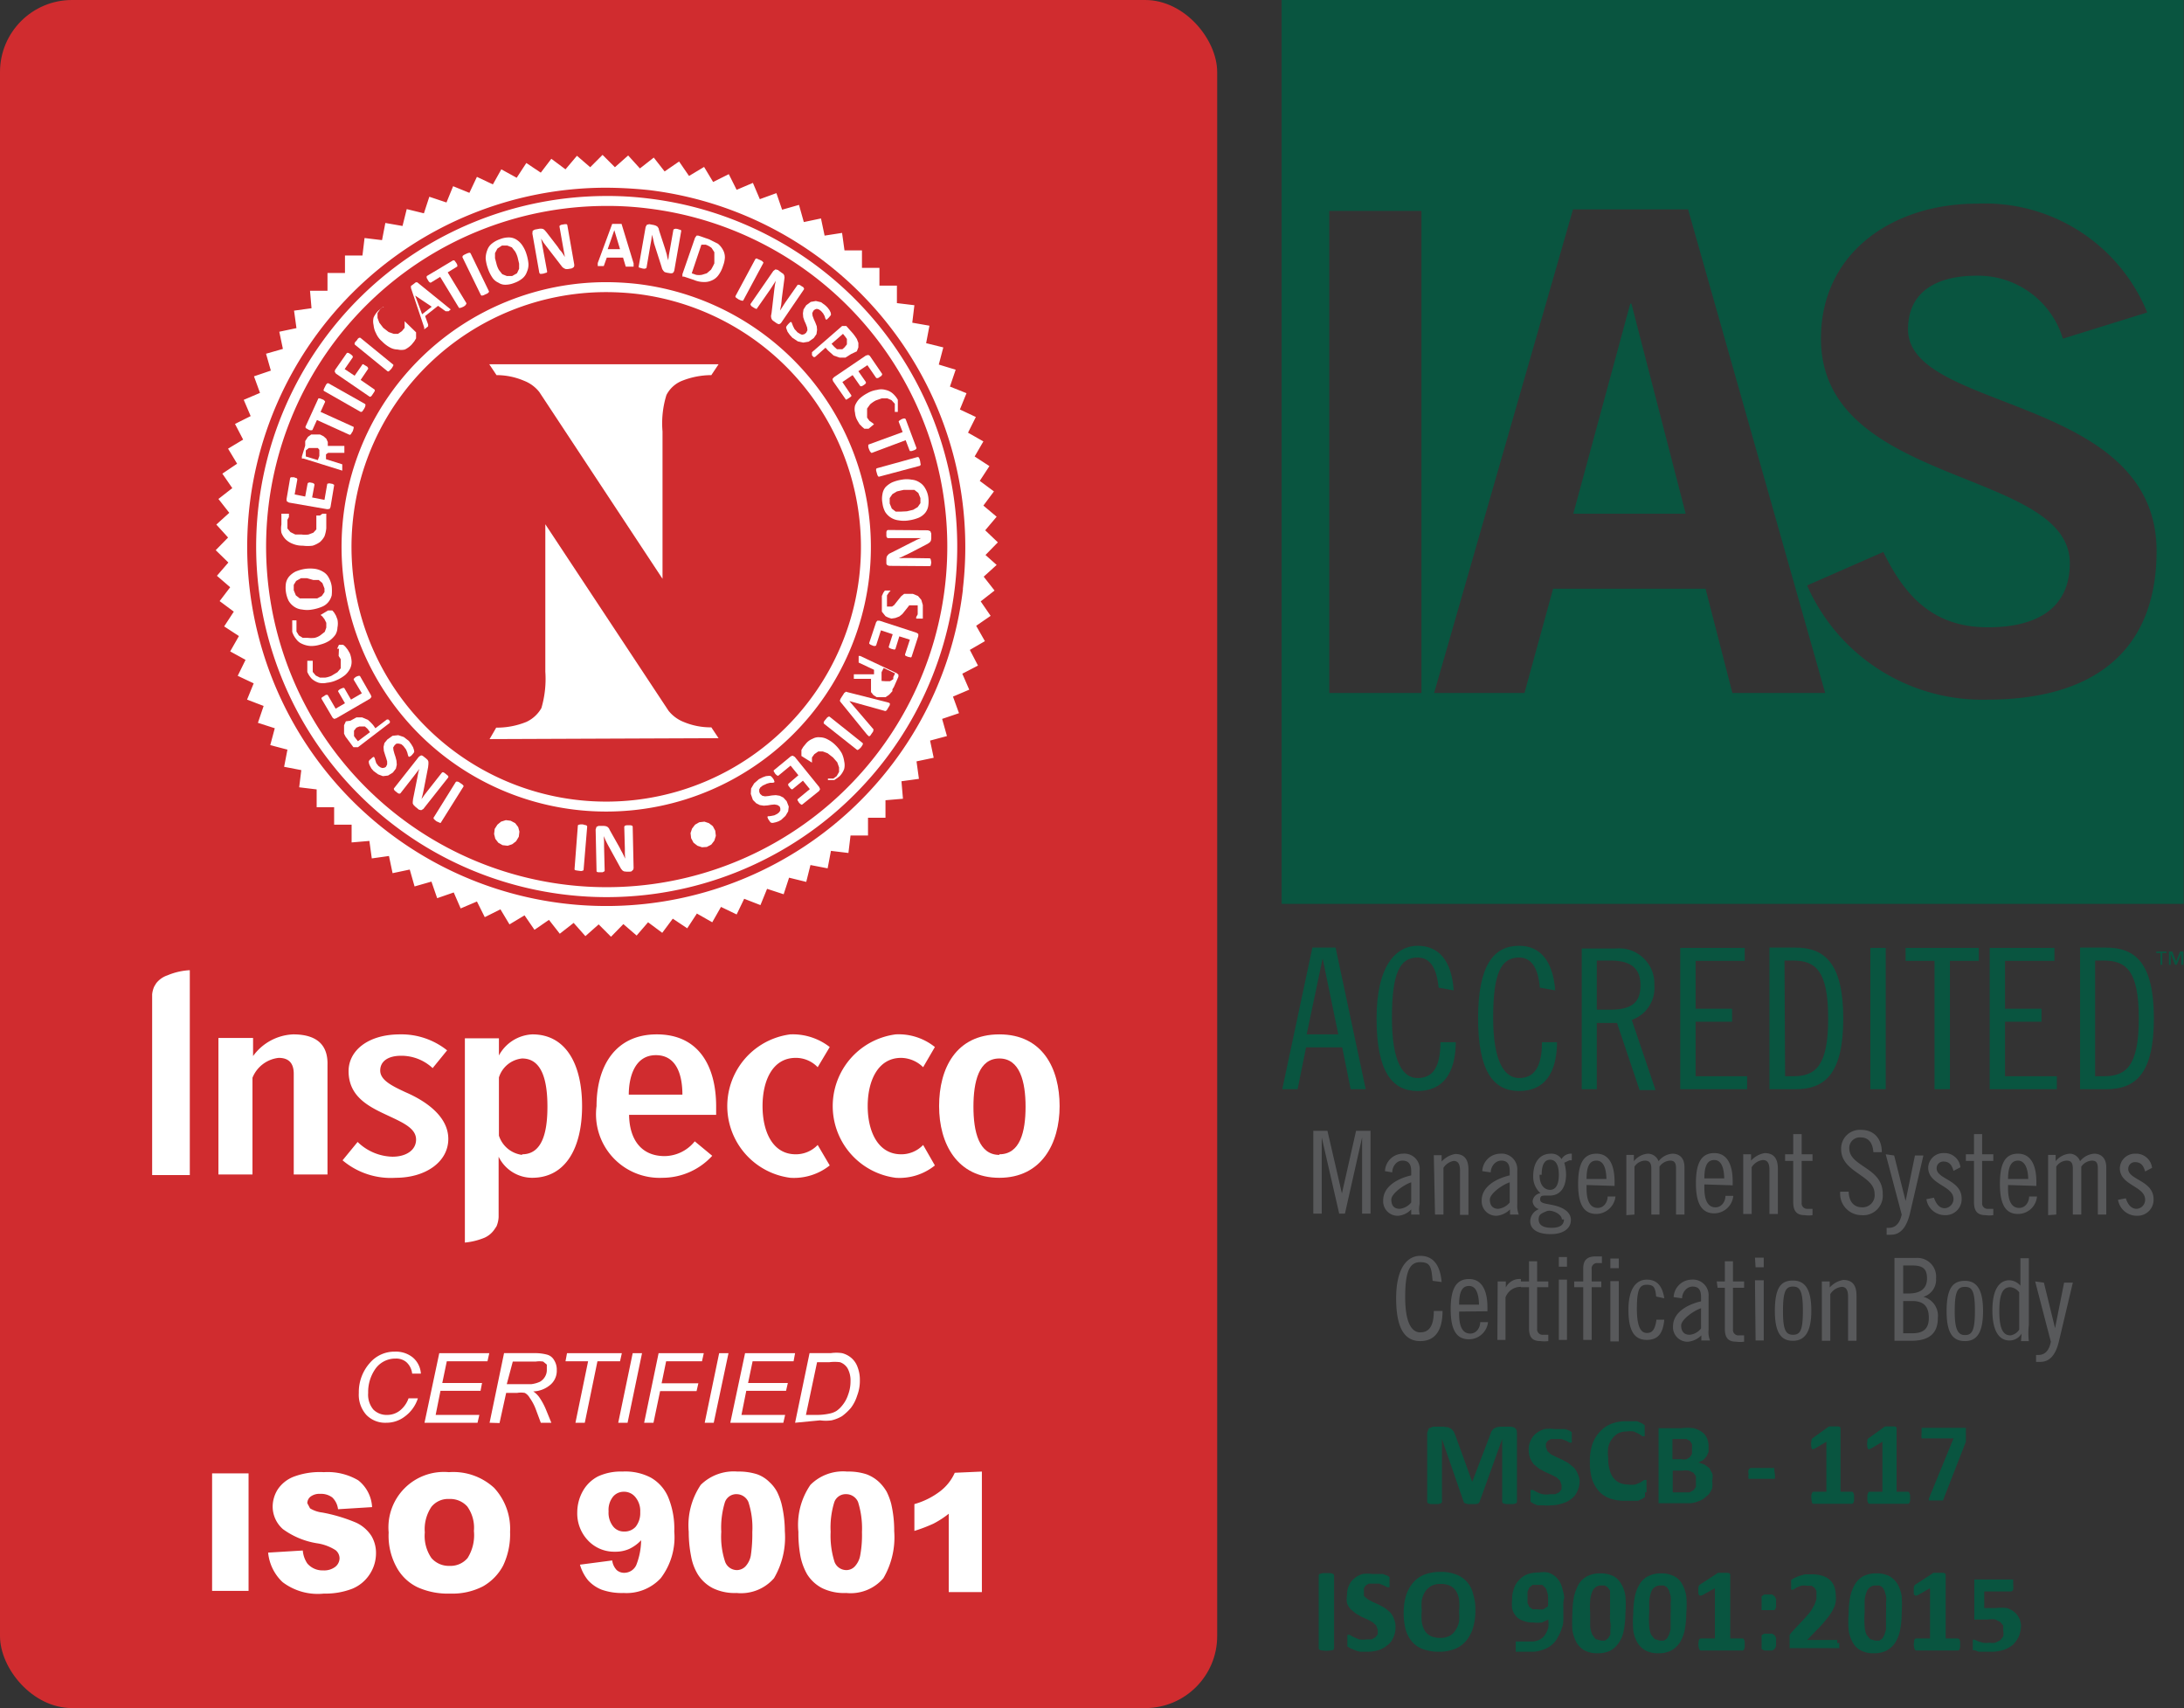 <svg id="Layer_1" data-name="Layer 1" xmlns="http://www.w3.org/2000/svg" viewBox="0 0 72.49 56.69"><rect x="0" y="0" width="72.49" height="56.69" fill="#333333" stroke="none"/><defs><style>.cls-1{fill:#095540;}.cls-2{fill:#58595b;}.cls-3{fill:#d02c2f;}.cls-4{fill:#fff;}.cls-5{fill:none;stroke:#fff;stroke-miterlimit:10;stroke-width:0.33px;}</style></defs><polygon class="cls-1" points="50.35 49.84 50.34 49.88 50.3 49.9 50.23 49.92 50.11 49.92 49.99 49.92 49.91 49.9 49.87 49.88 49.86 49.84 49.86 47.76 49.86 47.76 49.11 49.84 49.09 49.88 49.04 49.91 48.96 49.92 48.85 49.92 48.73 49.92 48.65 49.9 48.6 49.88 48.58 49.84 47.86 47.76 47.86 47.76 47.86 49.84 47.85 49.88 47.81 49.9 47.73 49.92 47.61 49.92 47.49 49.92 47.42 49.9 47.38 49.88 47.37 49.84 47.37 47.56 47.42 47.41 47.56 47.35 47.9 47.35 48.06 47.37 48.17 47.42 48.25 47.51 48.31 47.65 48.86 49.17 48.87 49.17 49.45 47.65 49.5 47.51 49.57 47.42 49.67 47.37 49.8 47.35 50.15 47.35 50.24 47.37 50.3 47.41 50.34 47.47 50.35 47.56 50.35 49.84"/><path class="cls-1" d="M492.18,396.61a.8.8,0,0,1-.08.36.6.6,0,0,1-.2.25.85.85,0,0,1-.3.15,1.15,1.15,0,0,1-.37.06,1,1,0,0,1-.25,0l-.2,0-.14-.06-.09-.06,0-.08v-.31l0,0h0l.08,0,.13.07a.69.69,0,0,0,.19.07.66.66,0,0,0,.25,0l.17,0,.13-.06.08-.1,0-.14-.05-.15-.12-.11-.18-.09-.2-.09-.2-.11-.17-.14a.82.82,0,0,1-.12-.2.78.78,0,0,1-.05-.28.66.66,0,0,1,.07-.32.58.58,0,0,1,.18-.23.87.87,0,0,1,.27-.14,1.27,1.27,0,0,1,.34,0h.18l.17,0,.14.05.08.05,0,0v.35l0,0,0,0-.07,0-.11-.06-.16-.06-.2,0-.15,0-.11.06-.06.09,0,.11.05.14.12.11.18.09.2.09.2.11.18.15a.62.62,0,0,1,.12.19A.76.76,0,0,1,492.18,396.61Z" transform="translate(-439.75 -347.47)"/><path class="cls-1" d="M494.35,397v.15l0,0,0,0-.08.06-.15.07-.21,0-.25,0a1.42,1.42,0,0,1-.48-.08.88.88,0,0,1-.36-.24,1.2,1.2,0,0,1-.23-.4,2,2,0,0,1-.07-.57,1.77,1.77,0,0,1,.08-.58,1.17,1.17,0,0,1,.25-.42,1,1,0,0,1,.37-.26,1.28,1.28,0,0,1,.48-.09l.21,0,.18,0,.16.07.09.06,0,0v.37l0,0h0l-.07,0-.12-.08-.17-.08a.88.88,0,0,0-.24,0,.64.64,0,0,0-.28.06.67.67,0,0,0-.2.18.73.73,0,0,0-.13.28,1.4,1.4,0,0,0,0,.37,1.15,1.15,0,0,0,.05.39.68.68,0,0,0,.13.27.56.56,0,0,0,.21.16.76.76,0,0,0,.27.05.88.88,0,0,0,.24,0l.17-.07.12-.08.08,0h0l0,0V397Z" transform="translate(-439.75 -347.47)"/><path class="cls-1" d="M496.58,396.61a1,1,0,0,1,0,.25.78.78,0,0,1-.11.2l-.16.14a.63.63,0,0,1-.2.1.84.84,0,0,1-.24.06l-.28,0h-.68l-.11,0,0-.12V395l0-.13.11,0h.65a1.59,1.59,0,0,1,.4,0,.85.85,0,0,1,.27.12.47.47,0,0,1,.17.2.65.65,0,0,1,.06.29l0,.18-.07.15-.11.12-.16.08.21.07.16.12.1.19A.59.59,0,0,1,496.58,396.61Zm-.67-1.07,0-.14-.07-.11-.12-.06-.2,0h-.26v.67h.29a.45.45,0,0,0,.18,0l.11-.07.07-.11Zm.13,1.09,0-.16-.08-.12-.15-.07a.79.79,0,0,0-.23,0h-.31V397h.38l.18,0,.13-.07.08-.11Z" transform="translate(-439.75 -347.47)"/><path class="cls-1" d="M498.66,396.39a.57.57,0,0,1,0,.16l-.06,0h-.75l-.06,0a.3.3,0,0,1,0-.15.32.32,0,0,1,0-.16l.06-.05h.79l0,0,0,.06Z" transform="translate(-439.75 -347.47)"/><polygon class="cls-1" points="61.54 49.72 61.54 49.81 61.52 49.87 61.5 49.9 61.47 49.91 60.19 49.91 60.16 49.9 60.14 49.87 60.13 49.81 60.12 49.72 60.12 49.62 60.14 49.56 60.16 49.52 60.19 49.51 60.62 49.51 60.62 47.85 60.25 48.07 60.18 48.1 60.14 48.09 60.12 48.03 60.11 47.91 60.12 47.84 60.13 47.78 60.14 47.75 60.18 47.72 60.68 47.36 60.7 47.35 60.73 47.34 60.79 47.34 60.88 47.34 60.99 47.34 61.05 47.35 61.08 47.37 61.09 47.4 61.09 49.51 61.47 49.51 61.5 49.52 61.52 49.56 61.54 49.62 61.54 49.72"/><polygon class="cls-1" points="63.4 49.72 63.4 49.81 63.38 49.87 63.36 49.9 63.33 49.91 62.05 49.91 62.02 49.9 62 49.87 61.98 49.81 61.98 49.72 61.98 49.62 62 49.56 62.02 49.52 62.05 49.51 62.48 49.51 62.48 47.85 62.11 48.07 62.04 48.1 62 48.09 61.98 48.03 61.97 47.91 61.98 47.84 61.98 47.78 62 47.75 62.04 47.72 62.54 47.36 62.56 47.35 62.59 47.34 62.65 47.34 62.74 47.34 62.85 47.34 62.92 47.35 62.94 47.37 62.95 47.4 62.95 49.51 63.33 49.51 63.36 49.52 63.38 49.56 63.4 49.62 63.4 49.72"/><path class="cls-1" d="M505,395v.18l0,.07,0,.07-.76,1.95,0,0-.05,0h-.34l-.08,0,0,0v-.06l.82-2h-1l-.06,0a.74.74,0,0,1,0-.18v-.17l0,0H505l0,0,0,.07Z" transform="translate(-439.75 -347.47)"/><polygon class="cls-1" points="44.28 54.7 44.27 54.74 44.23 54.77 44.15 54.78 44.03 54.79 43.9 54.78 43.83 54.77 43.78 54.74 43.77 54.7 43.77 52.29 43.78 52.25 43.83 52.23 43.9 52.21 44.03 52.21 44.15 52.21 44.23 52.23 44.27 52.25 44.28 52.29 44.28 54.7"/><path class="cls-1" d="M486.07,401.48a.78.78,0,0,1-.08.35.55.55,0,0,1-.2.25.9.9,0,0,1-.29.16,1.36,1.36,0,0,1-.36.05l-.24,0a1,1,0,0,1-.2-.06l-.14-.06-.09-.06,0-.07v-.31l0,0h0l.08,0,.12.07.19.08a.9.9,0,0,0,.25,0l.17,0,.12-.07.08-.1,0-.14-.05-.15-.12-.11-.17-.09-.2-.09-.19-.11-.17-.14a.67.67,0,0,1-.12-.2.76.76,0,0,1,0-.27.7.7,0,0,1,.07-.33.58.58,0,0,1,.18-.23.69.69,0,0,1,.27-.14,1.12,1.12,0,0,1,.32,0h.18l.17,0,.14.05.08.05,0,0v.34l0,0h0l-.07,0-.12-.06-.15-.06-.2,0-.15,0-.1.06-.06.09,0,.11,0,.15.13.11.17.09.2.09.2.11.17.14a.67.67,0,0,1,.12.2A.68.68,0,0,1,486.07,401.48Z" transform="translate(-439.75 -347.47)"/><path class="cls-1" d="M488.72,400.93a1.91,1.91,0,0,1-.08.57,1.18,1.18,0,0,1-.23.43.94.94,0,0,1-.38.27,1.38,1.38,0,0,1-.52.09,1.52,1.52,0,0,1-.51-.08.85.85,0,0,1-.37-.24,1.09,1.09,0,0,1-.22-.4,2.12,2.12,0,0,1-.07-.59,1.94,1.94,0,0,1,.08-.56,1.22,1.22,0,0,1,.23-.42.94.94,0,0,1,.38-.27,1.44,1.44,0,0,1,.53-.09,1.35,1.35,0,0,1,.5.08.88.88,0,0,1,.58.64A1.64,1.64,0,0,1,488.72,400.93Zm-.54,0a1.94,1.94,0,0,0,0-.36.76.76,0,0,0-.1-.29.49.49,0,0,0-.2-.18.71.71,0,0,0-.31-.06.63.63,0,0,0-.32.07.61.61,0,0,0-.2.19.86.86,0,0,0-.11.28,1.87,1.87,0,0,0,0,.34,2.17,2.17,0,0,0,0,.38.83.83,0,0,0,.1.29.49.49,0,0,0,.2.18.71.71,0,0,0,.31.06.63.63,0,0,0,.32-.07.55.55,0,0,0,.2-.2.78.78,0,0,0,.11-.28A2,2,0,0,0,488.18,401Z" transform="translate(-439.75 -347.47)"/><path class="cls-1" d="M491.64,400.85c0,.1,0,.21,0,.32s0,.22-.05.33a1.14,1.14,0,0,1-.13.3.79.79,0,0,1-.19.25.81.81,0,0,1-.3.17,1,1,0,0,1-.41.07h-.17l-.15,0-.11,0-.07,0,0-.06v-.28l0,0h.1l.1,0,.14,0,.17,0a.58.58,0,0,0,.28-.06.47.47,0,0,0,.18-.16.88.88,0,0,0,.11-.24,1.18,1.18,0,0,0,0-.27l-.21.1a1.27,1.27,0,0,1-.29,0,.86.86,0,0,1-.34-.06.51.51,0,0,1-.23-.15.7.7,0,0,1-.13-.24,1.66,1.66,0,0,1,0-.33,1,1,0,0,1,.06-.35.73.73,0,0,1,.17-.28.77.77,0,0,1,.27-.19,1.14,1.14,0,0,1,.39-.06.91.91,0,0,1,.3,0,.84.84,0,0,1,.23.12.77.77,0,0,1,.16.19.85.85,0,0,1,.09.24,1.36,1.36,0,0,1,.06.29C491.63,400.63,491.64,400.73,491.64,400.85Zm-.51-.07a3.36,3.36,0,0,0,0-.36,1,1,0,0,0-.07-.23l-.12-.12-.16,0-.16,0-.11.09-.06.14,0,.18v.19l.06.13.11.08.15,0a.66.66,0,0,0,.21,0Z" transform="translate(-439.75 -347.47)"/><path class="cls-1" d="M493.7,401a3.15,3.15,0,0,1-.05.56,1.11,1.11,0,0,1-.16.42.9.9,0,0,1-.28.27.94.94,0,0,1-.43.09.91.91,0,0,1-.43-.09.75.75,0,0,1-.27-.26,1.41,1.41,0,0,1-.14-.41,4.6,4.6,0,0,1,0-.56,3.12,3.12,0,0,1,.05-.55,1.6,1.6,0,0,1,.16-.42.69.69,0,0,1,.29-.27.91.91,0,0,1,.43-.09.94.94,0,0,1,.43.09.65.65,0,0,1,.26.26,1,1,0,0,1,.14.41A3.09,3.09,0,0,1,493.7,401Zm-.51,0c0-.12,0-.23,0-.32s0-.18,0-.24l0-.18-.08-.11-.09-.06-.13,0a.28.28,0,0,0-.18.06.32.32,0,0,0-.12.17.9.9,0,0,0-.06.28,2.3,2.3,0,0,0,0,.39c0,.18,0,.33,0,.45a.88.88,0,0,0,.07.28l.11.15.18.05.13,0,.1-.07.08-.13,0-.17a.8.8,0,0,0,0-.23C493.18,401.17,493.19,401.08,493.19,401Z" transform="translate(-439.75 -347.47)"/><path class="cls-1" d="M495.72,401a3.15,3.15,0,0,1-.05.56,1.31,1.31,0,0,1-.16.42.84.84,0,0,1-.29.27.9.9,0,0,1-.42.09.89.89,0,0,1-.43-.09.75.75,0,0,1-.27-.26,1.16,1.16,0,0,1-.14-.41,3.2,3.2,0,0,1,0-.56,3.12,3.12,0,0,1,.05-.55,1.31,1.31,0,0,1,.16-.42.69.69,0,0,1,.29-.27.9.9,0,0,1,.42-.09.89.89,0,0,1,.43.09.62.62,0,0,1,.27.26,1.16,1.16,0,0,1,.14.41A3.09,3.09,0,0,1,495.72,401Zm-.52,0a3.11,3.11,0,0,0,0-.32.83.83,0,0,0,0-.24l-.05-.18-.07-.11-.1-.06-.12,0a.31.31,0,0,0-.19.06.32.32,0,0,0-.12.17,1.33,1.33,0,0,0-.06.28c0,.11,0,.24,0,.39a3,3,0,0,0,0,.45.9.9,0,0,0,.06.28l.12.15.17.05.14,0,.1-.07.07-.13.05-.17c0-.07,0-.14,0-.23Z" transform="translate(-439.75 -347.47)"/><polygon class="cls-1" points="57.91 54.58 57.91 54.67 57.89 54.73 57.87 54.77 57.84 54.78 56.45 54.78 56.42 54.77 56.4 54.73 56.38 54.67 56.37 54.58 56.38 54.48 56.39 54.42 56.42 54.39 56.45 54.38 56.92 54.38 56.92 52.71 56.51 52.94 56.44 52.96 56.4 52.95 56.37 52.89 56.37 52.78 56.37 52.7 56.38 52.65 56.4 52.61 56.44 52.58 56.98 52.23 57 52.21 57.04 52.2 57.1 52.2 57.2 52.2 57.32 52.2 57.39 52.21 57.42 52.23 57.43 52.26 57.43 54.38 57.84 54.38 57.87 54.39 57.89 54.42 57.91 54.48 57.91 54.58"/><path class="cls-1" d="M498.7,400.68v.14l-.05.09-.08,0-.13,0-.13,0-.09,0,0-.09,0-.14,0-.14,0-.09.09-.06h.26l.08.06.05.09Zm0,1.29v.14l-.05.09-.08.05-.13,0-.13,0-.09-.05,0-.09,0-.14,0-.14,0-.09.09-.05.13,0,.13,0,.08.05.05.09Z" transform="translate(-439.75 -347.47)"/><path class="cls-1" d="M500.8,402v.17l0,0H499.2l-.05,0,0-.06v-.23l0-.08,0-.07.06-.08.44-.47c.08-.09.16-.18.21-.25l.12-.21.06-.17,0-.15,0-.13-.06-.1-.1-.07-.14,0a.66.66,0,0,0-.21,0l-.15.06-.11.07-.07,0h0l0,0,0-.07v-.25l0,0,0,0,.09-.06.16-.07.21-.06.24,0a1.11,1.11,0,0,1,.34.05.68.68,0,0,1,.25.14.6.6,0,0,1,.14.21.81.81,0,0,1,.05.27,1,1,0,0,1,0,.24.73.73,0,0,1-.09.26,1.7,1.7,0,0,1-.21.31,3.91,3.91,0,0,1-.36.4l-.29.3h1l0,0V402Z" transform="translate(-439.75 -347.47)"/><path class="cls-1" d="M502.87,401a3.15,3.15,0,0,1-.05.56,1.31,1.31,0,0,1-.16.42.84.84,0,0,1-.29.27.91.91,0,0,1-.43.09.87.87,0,0,1-.42-.09.62.62,0,0,1-.27-.26,1.16,1.16,0,0,1-.14-.41,3.2,3.2,0,0,1,0-.56,3.12,3.12,0,0,1,.05-.55,1.31,1.31,0,0,1,.16-.42.72.72,0,0,1,.28-.27.94.94,0,0,1,.43-.09.91.91,0,0,1,.43.09.75.75,0,0,1,.27.26,1.16,1.16,0,0,1,.14.41A4.43,4.43,0,0,1,502.87,401Zm-.52,0a3.11,3.11,0,0,0,0-.32.83.83,0,0,0,0-.24l-.05-.18-.07-.11-.1-.06-.12,0a.29.29,0,0,0-.19.06.32.32,0,0,0-.12.17.9.9,0,0,0-.06.28c0,.11,0,.24,0,.39a2.81,2.81,0,0,0,0,.45.9.9,0,0,0,.06.28l.12.15.17.05.14,0,.1-.07.07-.13.05-.17c0-.07,0-.14,0-.23Z" transform="translate(-439.75 -347.47)"/><polygon class="cls-1" points="65.06 54.58 65.06 54.67 65.04 54.73 65.02 54.77 64.98 54.78 63.6 54.78 63.57 54.77 63.55 54.73 63.53 54.67 63.52 54.58 63.53 54.48 63.54 54.42 63.57 54.39 63.6 54.38 64.06 54.38 64.06 52.71 63.66 52.94 63.59 52.96 63.55 52.95 63.52 52.89 63.52 52.78 63.52 52.7 63.53 52.65 63.55 52.61 63.59 52.58 64.13 52.23 64.15 52.21 64.19 52.2 64.25 52.2 64.35 52.2 64.47 52.2 64.54 52.21 64.57 52.23 64.58 52.26 64.58 54.38 64.98 54.38 65.02 54.39 65.04 54.42 65.06 54.48 65.06 54.58"/><path class="cls-1" d="M506.83,401.41a1.06,1.06,0,0,1-.07.37,1,1,0,0,1-.2.28,1,1,0,0,1-.31.17,1.35,1.35,0,0,1-.41.06l-.22,0-.19,0-.14-.05-.06,0,0,0v-.29l0-.06,0,0h0l.06,0,.11.05.16.05a.72.72,0,0,0,.22,0,.62.62,0,0,0,.2,0l.16-.08.1-.13a.5.5,0,0,0,0-.19l0-.17-.1-.12-.16-.08a.78.78,0,0,0-.24,0l-.2,0h-.18l-.08,0,0-.11v-1.11l0-.11.09,0h1.2l0,0,0,0v.17a.74.74,0,0,1,0,.18l-.06.05h-.9v.55H506a1.37,1.37,0,0,1,.36,0,.7.7,0,0,1,.27.15.63.63,0,0,1,.16.23A.79.79,0,0,1,506.83,401.41Z" transform="translate(-439.75 -347.47)"/><path class="cls-1" d="M483.31,378.92l-1,4.7h.51l.28-1.39h1.2l.28,1.39h.5l-1-4.7Zm.34.36h0l.52,2.52h-1.05Z" transform="translate(-439.75 -347.47)"/><path class="cls-1" d="M488,380.34c-.07-1-.5-1.48-1.2-1.48s-1.36.64-1.36,2.41.52,2.41,1.36,2.41,1.26-.58,1.27-1.62h-.51c0,.87-.28,1.19-.76,1.19s-.85-.52-.85-2,.26-2,.85-2c.4,0,.63.31.7,1Z" transform="translate(-439.75 -347.47)"/><path class="cls-1" d="M491.37,380.34c-.08-1-.51-1.48-1.2-1.48-.84,0-1.36.64-1.36,2.41s.52,2.41,1.36,2.41,1.25-.58,1.26-1.62h-.5c0,.87-.29,1.19-.76,1.19s-.86-.52-.86-2,.26-2,.86-2c.39,0,.63.31.69,1Z" transform="translate(-439.75 -347.47)"/><path class="cls-1" d="M492.25,383.62h.5v-2.2l.67,0,.75,2.23h.53l-.79-2.33a1.12,1.12,0,0,0,.75-1.15,1.17,1.17,0,0,0-1.28-1.22h-1.13Zm.5-4.27h.45c.72,0,1,.29,1,.82s-.24.81-1,.81h-.45Z" transform="translate(-439.75 -347.47)"/><polygon class="cls-1" points="55.77 31.46 55.77 36.15 57.99 36.15 57.99 35.72 56.28 35.72 56.28 33.91 57.49 33.91 57.49 33.48 56.28 33.48 56.28 31.89 57.91 31.89 57.91 31.46 55.77 31.46"/><path class="cls-1" d="M498.48,383.62h.87c1,0,1.58-.55,1.58-2.35s-.6-2.35-1.58-2.35h-.87Zm.5-4.27h.28c.74,0,1.17.32,1.17,1.92s-.43,1.92-1.17,1.92H499Z" transform="translate(-439.75 -347.47)"/><rect class="cls-1" x="62.08" y="31.46" width="0.51" height="4.69"/><polygon class="cls-1" points="63.25 31.46 63.25 31.89 64.21 31.89 64.21 36.15 64.72 36.15 64.72 31.89 65.68 31.89 65.68 31.46 63.25 31.46"/><polygon class="cls-1" points="66.04 31.46 66.04 36.15 68.27 36.15 68.27 35.72 66.55 35.72 66.55 33.91 67.76 33.91 67.76 33.48 66.55 33.48 66.55 31.89 68.19 31.89 68.19 31.46 66.04 31.46"/><path class="cls-1" d="M508.79,383.62h.87c1,0,1.58-.55,1.58-2.35s-.59-2.35-1.58-2.35h-.87Zm.5-4.27h.28c.74,0,1.17.32,1.17,1.92s-.43,1.92-1.17,1.92h-.28Z" transform="translate(-439.75 -347.47)"/><path class="cls-1" d="M511.8,379.12h0l.14.37H512l.15-.37h0v.37h.07v-.44h-.11l-.13.33-.13-.33h-.11v.44h.06Zm-.14-.07h-.34v.05h.14v.39h.06v-.39h.14Z" transform="translate(-439.75 -347.47)"/><path class="cls-2" d="M511.18,386.23a.53.53,0,0,0-.55-.47.5.5,0,0,0-.52.48c0,.58.84.59.84,1.05a.3.3,0,0,1-.28.3c-.2,0-.31-.18-.36-.35l-.26.05a.63.63,0,0,0,.64.53.53.53,0,0,0,.54-.55c0-.62-.84-.64-.84-1a.22.22,0,0,1,.22-.23c.22,0,.29.14.34.31ZM508,387.78v-1.59a.43.43,0,0,1,.34-.2c.14,0,.21.06.21.26v1.53h.28v-1.59a.46.46,0,0,1,.35-.2c.14,0,.2.06.2.26v1.53h.28v-1.57c0-.28-.15-.45-.4-.45a.66.66,0,0,0-.47.25.37.37,0,0,0-.35-.25.66.66,0,0,0-.46.25v-.21h-.25v2Zm-.66-.95v-.13c0-.57-.19-.94-.61-.94s-.6.31-.6,1,.19,1,.6,1a.63.63,0,0,0,.63-.58l-.26,0c0,.18-.12.38-.33.38s-.37-.16-.37-.65v-.11Zm-.94-.23c0-.47.14-.61.33-.61s.33.19.34.61ZM505,386h.27v1.37c0,.3.12.43.38.43a.89.89,0,0,0,.26,0v-.21l-.17,0a.18.18,0,0,1-.2-.2V386h.37v-.22h-.37v-.67h-.27v.67H505Zm-.18.21a.53.53,0,0,0-.55-.47.5.5,0,0,0-.52.48c0,.58.84.59.84,1.05a.31.31,0,0,1-.29.3c-.2,0-.3-.18-.36-.35l-.25.05a.62.62,0,0,0,.63.53.53.53,0,0,0,.54-.55c0-.62-.83-.64-.83-1a.22.22,0,0,1,.22-.23c.22,0,.29.14.34.31Zm-2.48-.43.53,2c-.06.28-.2.44-.42.44h-.08v.23h.14c.33,0,.52-.26.63-.69l.45-1.94h-.28l-.31,1.51h0l-.38-1.51Zm-.13-.07c0-.48-.29-.74-.68-.74a.62.62,0,0,0-.67.64c0,.78,1.11.86,1.11,1.48a.4.4,0,0,1-.41.45c-.29,0-.44-.2-.45-.52h-.28a.71.71,0,0,0,.7.78.65.65,0,0,0,.71-.71c0-.88-1.11-.89-1.11-1.51a.35.35,0,0,1,.38-.36c.28,0,.4.21.42.49ZM499,386h.27v1.37c0,.3.12.43.38.43a.83.83,0,0,0,.26,0v-.21l-.17,0a.18.18,0,0,1-.19-.2V386h.36v-.22h-.36v-.67h-.28v.67H499Zm-1.39,1.76h.28v-1.55a.51.51,0,0,1,.37-.24c.15,0,.22.1.22.32v1.47h.28v-1.5c0-.37-.16-.52-.44-.52a.79.79,0,0,0-.45.25v-.21h-.26Zm-.35-.95v-.13c0-.57-.19-.94-.61-.94s-.61.31-.61,1,.2,1,.61,1a.64.64,0,0,0,.63-.58l-.26,0c0,.18-.12.38-.33.38s-.37-.16-.37-.65v-.11Zm-.94-.23c0-.47.13-.61.33-.61s.32.19.33.61ZM494,387.78v-1.59a.44.44,0,0,1,.34-.2c.14,0,.22.06.22.26v1.53h.27v-1.59a.46.46,0,0,1,.35-.2c.14,0,.2.06.2.26v1.53h.28v-1.57c0-.28-.14-.45-.4-.45a.64.64,0,0,0-.46.25.38.38,0,0,0-.36-.25.66.66,0,0,0-.46.25v-.21h-.25v2Zm-.66-.95v-.13c0-.57-.18-.94-.6-.94s-.61.31-.61,1,.19,1,.61,1a.65.65,0,0,0,.63-.58l-.26,0c0,.18-.12.38-.33.38s-.37-.16-.37-.65v-.11Zm-.93-.23c0-.47.13-.61.33-.61s.32.19.33.61Zm-.49-.84a.36.36,0,0,0-.34.18.39.39,0,0,0-.36-.18c-.35,0-.58.27-.58.74a.72.72,0,0,0,.24.57.3.3,0,0,0-.26.27.29.29,0,0,0,.21.26.44.44,0,0,0-.29.4c0,.26.23.43.68.43s.67-.21.67-.47-.25-.41-.54-.48-.48-.06-.48-.2.09-.12.14-.13l.18,0c.31,0,.54-.22.54-.71a1.38,1.38,0,0,0-.06-.38l.17-.08h.08Zm-1,.7c0-.37.12-.5.28-.5s.29.13.29.5-.13.5-.29.5S490.85,386.84,490.85,386.46Zm.74,1.48c0,.16-.1.28-.41.28s-.43-.11-.43-.28.1-.2.26-.27S491.59,387.76,491.59,387.94Zm-1.8-.56a.58.58,0,0,1-.38.21c-.19,0-.28-.12-.28-.31s.41-.49.66-.57Zm-.63-1c0-.18.14-.39.35-.39s.28.13.28.35v.14c-.39.09-.93.34-.93.83a.48.48,0,0,0,.51.51.73.73,0,0,0,.43-.21l0,.17h.29a.85.85,0,0,1-.05-.35v-1.11a.52.52,0,0,0-.57-.56.6.6,0,0,0-.59.58Zm-1.85,1.4h.28v-1.55A.51.51,0,0,1,488,386c.14,0,.21.1.21.32v1.47h.28v-1.5c0-.37-.16-.52-.44-.52a.79.79,0,0,0-.45.25v-.21h-.26Zm-.79-.4a.58.58,0,0,1-.38.21c-.2,0-.28-.12-.28-.31s.41-.49.66-.57Zm-.63-1c0-.18.13-.39.34-.39s.29.13.29.35v.14c-.4.09-.93.34-.93.83a.48.48,0,0,0,.51.51.68.68,0,0,0,.42-.21l0,.17h.28a.85.85,0,0,1,0-.35v-1.11a.51.51,0,0,0-.56-.56.6.6,0,0,0-.59.58ZM483.34,385v2.75h.28v-2.53h0l.58,2.53h.19l.57-2.53h0v2.53h.28V385h-.48l-.47,2.08h0l-.48-2.08Z" transform="translate(-439.75 -347.47)"/><path class="cls-2" d="M507.3,390l.52,2c-.05.28-.19.44-.41.44h-.08v.23h.14c.33,0,.52-.26.62-.69l.46-1.94h-.29l-.3,1.51h0l-.37-1.51Zm-.53,1.6a.42.42,0,0,1-.29.19c-.23,0-.37-.19-.37-.8s.13-.8.37-.8a.44.44,0,0,1,.29.17Zm.06.38h.26a2.3,2.3,0,0,1,0-.53v-2.22h-.28v.91a.52.52,0,0,0-.36-.18c-.32,0-.57.27-.57,1s.25,1,.57,1a.47.47,0,0,0,.4-.23h0Zm-2.47-1c0,.71.19,1,.61,1s.6-.32.6-1-.19-1-.6-1S504.36,390.23,504.36,391Zm.27,0c0-.66.1-.8.34-.8s.33.14.33.8-.1.8-.33.8S504.63,391.6,504.63,391Zm-1.71-1.51h.3c.35,0,.49.11.49.43s-.19.5-.62.5h-.17Zm0,1.18h.3c.39,0,.55.19.55.56s-.19.51-.55.51h-.3Zm-.29,1.32h.55c.61,0,.89-.25.89-.76a.65.65,0,0,0-.48-.7h0a.59.59,0,0,0,.42-.61.62.62,0,0,0-.65-.68h-.73Zm-2.41,0h.28v-1.55a.51.51,0,0,1,.38-.24c.14,0,.21.1.21.33v1.46h.28v-1.5c0-.37-.16-.52-.44-.52a.79.79,0,0,0-.45.25V390h-.26Zm-1.56-1c0,.71.19,1,.6,1s.61-.32.61-1-.19-1-.61-1S498.66,390.23,498.66,391Zm.27,0c0-.66.1-.8.33-.8s.33.14.33.8-.09.8-.33.8S498.93,391.6,498.93,391Zm-.91-1.44h.27v-.32H498Zm0,2.43h.27v-2H498Zm-1.26-1.75H497v1.36c0,.31.12.43.38.43a1,1,0,0,0,.26,0v-.21l-.17,0a.18.18,0,0,1-.2-.2v-1.38h.37V390h-.37v-.67H497V390h-.27Zm-.55,1.35a.54.54,0,0,1-.38.21c-.19,0-.28-.12-.28-.31s.41-.49.66-.57Zm-.63-1c0-.18.14-.39.35-.39s.28.13.28.35v.14c-.4.09-.93.34-.93.83a.48.48,0,0,0,.51.51.73.73,0,0,0,.43-.21l0,.17h.29a.71.71,0,0,1-.05-.35v-1.11a.52.52,0,0,0-.57-.56.61.61,0,0,0-.59.58Zm-.59,0c-.06-.38-.22-.62-.58-.62s-.61.31-.61,1,.19,1,.61,1,.54-.28.58-.67h-.26c-.05.35-.15.44-.32.44s-.33-.15-.33-.8.09-.8.33-.8.28.1.31.39Zm-1.79-1h.28v-.32h-.28Zm0,2.43h.28v-2h-.28ZM492,390.19h.3v1.75h.28v-1.75h.32V390h-.32v-.4a.18.18,0,0,1,.19-.21l.15,0v-.22l-.21,0c-.3,0-.41.14-.41.4V390H492Zm-.51-.68h.27v-.32h-.27Zm0,2.43h.27v-2h-.27Zm-1.26-1.75h.27v1.36c0,.31.12.43.38.43a1,1,0,0,0,.26,0v-.21l-.17,0a.18.18,0,0,1-.2-.2v-1.38h.37V390h-.37v-.67h-.27V390h-.27Zm-.78,1.75h.27v-1.41a.53.53,0,0,1,.51-.35v-.26a.51.51,0,0,0-.5.28h0V390h-.27Zm-.33-.95v-.13c0-.57-.19-.94-.61-.94s-.61.31-.61,1,.19,1,.61,1a.64.64,0,0,0,.63-.57l-.26,0c0,.18-.12.38-.33.38s-.37-.16-.37-.65V391Zm-.94-.22c0-.48.13-.62.33-.62s.32.19.33.62Zm-.58-.75c-.05-.59-.3-.87-.71-.87s-.8.37-.8,1.41.31,1.42.8,1.42.74-.35.74-1h-.29c0,.52-.17.71-.45.71s-.5-.31-.5-1.17.15-1.16.5-1.16.37.18.41.62Z" transform="translate(-439.75 -347.47)"/><polygon class="cls-1" points="54.11 10.08 52.22 17.05 55.95 17.05 54.15 10.08 54.11 10.08"/><path class="cls-1" d="M482.29,377.47h29.94v-30H482.29Zm4.64-7h-3.06v-16h3.06Zm10.32,0-.89-3.46H491.3l-.95,3.46h-3l4.61-16.05h3.82l4.55,16.05Zm8.48.22a6.35,6.35,0,0,1-6-3.79l2.53-1.11c.73,1.5,1.68,2.5,3.48,2.5,1.53,0,2.71-.57,2.71-2.13,0-3.15-8.26-2.53-8.26-7.45,0-2.87,2.4-4.48,5.17-4.48a5.82,5.82,0,0,1,5.66,3.61l-2.8.87a2.94,2.94,0,0,0-2.86-2.09c-1.33,0-2.28.53-2.28,1.78,0,2.75,8.25,2.17,8.25,7.36,0,3.29-2.06,4.93-5.61,4.93" transform="translate(-439.75 -347.47)"/><rect class="cls-3" width="40.4" height="56.69" rx="2.39"/><path class="cls-4" d="M444.93,380.11l-.06.1a.84.84,0,0,0-.07.26h0v6h1.25v-6.8h0a2.18,2.18,0,0,0-.74.17A.79.79,0,0,0,444.93,380.11Z" transform="translate(-439.75 -347.47)"/><path class="cls-4" d="M449.48,381.8a1.73,1.73,0,0,0-1.33.72h0v-.6H447v4.53h1.13v-3.21h0a1.06,1.06,0,0,1,.87-.66c.33,0,.5.17.5.53v3.34h1.12v-3.63C450.64,382.19,450.31,381.8,449.48,381.8Z" transform="translate(-439.75 -347.47)"/><path class="cls-4" d="M453.21,383.72c-.45-.21-.84-.4-.84-.72s.28-.49.69-.49a1.52,1.52,0,0,1,1.05.41h0l.48-.59h0a2.43,2.43,0,0,0-1.56-.53c-1.08,0-1.71.55-1.71,1.22,0,.89.74,1.21,1.36,1.5.47.22.88.41.88.77s-.34.57-.78.57a1.71,1.71,0,0,1-1.16-.49h0l-.5.61h0a2.48,2.48,0,0,0,1.76.58c1,0,1.75-.53,1.75-1.29S453.86,384,453.21,383.72Z" transform="translate(-439.75 -347.47)"/><path class="cls-4" d="M457.42,381.8a1.33,1.33,0,0,0-1.11.7h0v-.57h-1.13v6.78h0a2.28,2.28,0,0,0,.65-.16.79.79,0,0,0,.34-.29l.06-.09a.89.89,0,0,0,.07-.31h0v-2h0a1.24,1.24,0,0,0,1.11.7c1.12,0,1.66-1,1.66-2.38S458.54,381.8,457.42,381.8Zm-.34,4a.93.93,0,0,1-.77-.64h0v-1.93h0a.9.9,0,0,1,.77-.63c.66,0,.84.73.84,1.6S457.74,385.78,457.08,385.78Z" transform="translate(-439.75 -347.47)"/><path class="cls-4" d="M461.55,381.8c-1.38,0-2,1.06-2,2.38a2.11,2.11,0,0,0,2.19,2.38,2.24,2.24,0,0,0,1.65-.73h0l-.58-.48h0a1.3,1.3,0,0,1-1,.49c-.79,0-1.17-.57-1.18-1.37h2.89v-.31C463.51,382.85,462.94,381.8,461.55,381.8Zm-.93,2h0c0-.55.18-1.31.9-1.31s.88.72.88,1.31h-1.78Z" transform="translate(-439.75 -347.47)"/><path class="cls-4" d="M466.16,382.58a1,1,0,0,1,.73.31h0l.4-.67h0a2,2,0,0,0-1.31-.42,2.4,2.4,0,0,0,0,4.76,1.91,1.91,0,0,0,1.31-.41h0l-.4-.68h0a1,1,0,0,1-.73.31c-.77,0-1.1-.76-1.1-1.6S465.39,382.58,466.16,382.58Z" transform="translate(-439.75 -347.47)"/><path class="cls-4" d="M469.66,382.58a1.06,1.06,0,0,1,.73.31h0l.39-.67h0a1.92,1.92,0,0,0-1.3-.42,2.4,2.4,0,0,0,0,4.76,1.87,1.87,0,0,0,1.3-.41h0l-.39-.68h0a1,1,0,0,1-.73.31c-.77,0-1.11-.76-1.11-1.6S468.89,382.58,469.66,382.58Z" transform="translate(-439.75 -347.47)"/><path class="cls-4" d="M472.92,381.8c-1.44,0-2,1.13-2,2.38s.6,2.38,2,2.38,2-1.14,2-2.38S474.36,381.8,472.92,381.8Zm0,4c-.68,0-.86-.77-.86-1.6s.18-1.6.86-1.6.87.77.87,1.6S473.61,385.78,472.92,385.78Z" transform="translate(-439.75 -347.47)"/><path class="cls-4" d="M453.31,393.88l.31,0a1.2,1.2,0,0,1-.43.6,1,1,0,0,1-.62.21.87.87,0,0,1-.66-.26,1,1,0,0,1-.25-.73,1.45,1.45,0,0,1,.37-1,1.07,1.07,0,0,1,.83-.37.89.89,0,0,1,.6.2.77.77,0,0,1,.26.53l-.29,0a.6.6,0,0,0-.19-.38.52.52,0,0,0-.36-.12.81.81,0,0,0-.69.37,1.34,1.34,0,0,0-.22.77.77.77,0,0,0,.17.55.62.62,0,0,0,.46.18.68.68,0,0,0,.43-.15A.91.91,0,0,0,453.31,393.88Z" transform="translate(-439.75 -347.47)"/><polygon class="cls-4" points="14.09 47.22 14.58 44.91 16.24 44.91 16.18 45.18 14.83 45.18 14.68 45.9 16 45.9 15.95 46.16 14.62 46.16 14.46 46.96 15.91 46.96 15.85 47.22 14.09 47.22"/><path class="cls-4" d="M456,394.69l.48-2.31h1a1.53,1.53,0,0,1,.43.05.38.38,0,0,1,.23.18.58.58,0,0,1,.09.33.61.61,0,0,1-.19.47.92.92,0,0,1-.59.24.83.83,0,0,1,.19.18,2.18,2.18,0,0,1,.23.42l.18.44h-.35l-.16-.43a1.66,1.66,0,0,0-.21-.4.41.41,0,0,0-.16-.16.74.74,0,0,0-.26,0h-.36l-.22,1Zm.57-1.28h.81a1,1,0,0,0,.29-.08.46.46,0,0,0,.17-.17.43.43,0,0,0,.06-.22l0-.18-.12-.1a.79.79,0,0,0-.25,0h-.76Z" transform="translate(-439.75 -347.47)"/><polygon class="cls-4" points="19.1 47.22 19.52 45.18 18.77 45.18 18.82 44.91 20.64 44.91 20.58 45.18 19.83 45.18 19.41 47.22 19.1 47.22"/><polygon class="cls-4" points="20.52 47.22 21 44.91 21.31 44.91 20.83 47.22 20.52 47.22"/><polygon class="cls-4" points="21.38 47.22 21.86 44.91 23.36 44.91 23.3 45.18 22.11 45.18 21.96 45.91 23.18 45.91 23.12 46.17 21.91 46.17 21.69 47.22 21.38 47.22"/><polygon class="cls-4" points="23.39 47.22 23.87 44.91 24.18 44.91 23.69 47.22 23.39 47.22"/><polygon class="cls-4" points="24.24 47.22 24.73 44.91 26.39 44.91 26.34 45.18 24.98 45.18 24.83 45.9 26.15 45.9 26.09 46.16 24.77 46.16 24.61 46.96 26.06 46.96 26 47.22 24.24 47.22"/><path class="cls-4" d="M466.14,394.69l.48-2.31h.7a1.29,1.29,0,0,1,.38,0,.76.76,0,0,1,.32.17.72.72,0,0,1,.2.31,1.16,1.16,0,0,1,.07.42,1.36,1.36,0,0,1-.09.51,1.32,1.32,0,0,1-.21.41,1.79,1.79,0,0,1-.29.27,1.22,1.22,0,0,1-.35.14,1.38,1.38,0,0,1-.38,0Zm.36-.26h.37a2,2,0,0,0,.44-.05.7.7,0,0,0,.2-.08.89.89,0,0,0,.2-.19,1.08,1.08,0,0,0,.19-.35,1.25,1.25,0,0,0,.08-.45.83.83,0,0,0-.1-.43.48.48,0,0,0-.25-.2,1.4,1.4,0,0,0-.35,0h-.41Z" transform="translate(-439.75 -347.47)"/><rect class="cls-4" x="7.04" y="48.9" width="1.21" height="3.9"/><path class="cls-4" d="M448.65,399l1.15-.07a.9.9,0,0,0,.15.43.66.66,0,0,0,.53.23.6.6,0,0,0,.4-.12.37.37,0,0,0,.14-.28.35.35,0,0,0-.13-.27,1.56,1.56,0,0,0-.62-.23,2.62,2.62,0,0,1-1.13-.47,1,1,0,0,1-.34-.75,1.08,1.08,0,0,1,.17-.57,1.13,1.13,0,0,1,.53-.42,2.47,2.47,0,0,1,1-.15,2,2,0,0,1,1.14.27,1.21,1.21,0,0,1,.46.89l-1.13.07a.65.65,0,0,0-.19-.39.62.62,0,0,0-.4-.12.49.49,0,0,0-.32.09.28.28,0,0,0-.11.22l.09.17a1,1,0,0,0,.41.14,5.4,5.4,0,0,1,1.13.34,1.21,1.21,0,0,1,.5.44,1.1,1.1,0,0,1,.15.57,1.27,1.27,0,0,1-.21.7,1.26,1.26,0,0,1-.58.48,2.48,2.48,0,0,1-.94.16,1.93,1.93,0,0,1-1.37-.38A1.54,1.54,0,0,1,448.65,399Z" transform="translate(-439.75 -347.47)"/><path class="cls-4" d="M452.65,398.33a1.84,1.84,0,0,1,2-2,2,2,0,0,1,1.5.52,2,2,0,0,1,.53,1.46,2.42,2.42,0,0,1-.23,1.12,1.71,1.71,0,0,1-.67.69,2.21,2.21,0,0,1-1.08.24,2.46,2.46,0,0,1-1.09-.21,1.56,1.56,0,0,1-.7-.67A2.17,2.17,0,0,1,452.65,398.33Zm1.2,0a1.29,1.29,0,0,0,.22.85.76.76,0,0,0,.6.26.74.74,0,0,0,.6-.26,1.43,1.43,0,0,0,.21-.9,1.21,1.21,0,0,0-.22-.81.76.76,0,0,0-.6-.25.71.71,0,0,0-.59.26A1.33,1.33,0,0,0,453.85,398.33Z" transform="translate(-439.75 -347.47)"/><path class="cls-4" d="M459,399.4l1.07-.14a.56.56,0,0,0,.15.32.37.37,0,0,0,.25.09.44.44,0,0,0,.4-.26,2.32,2.32,0,0,0,.16-.82,1.31,1.31,0,0,1-.4.29,1.13,1.13,0,0,1-.47.09,1.19,1.19,0,0,1-.89-.37,1.3,1.3,0,0,1-.36-.94,1.45,1.45,0,0,1,.19-.71,1.22,1.22,0,0,1,.5-.48,1.8,1.8,0,0,1,.81-.16,1.82,1.82,0,0,1,.94.2,1.36,1.36,0,0,1,.57.63,2.73,2.73,0,0,1,.21,1.16,2.24,2.24,0,0,1-.45,1.55,1.55,1.55,0,0,1-1.23.49,2,2,0,0,1-.73-.11,1.21,1.21,0,0,1-.45-.31A1.43,1.43,0,0,1,459,399.4Zm2-1.74a.72.72,0,0,0-.16-.5.48.48,0,0,0-.39-.18.46.46,0,0,0-.35.16.7.7,0,0,0-.15.49.73.73,0,0,0,.15.5.45.45,0,0,0,.37.17.49.49,0,0,0,.38-.16A.73.73,0,0,0,461,397.66Z" transform="translate(-439.75 -347.47)"/><path class="cls-4" d="M462.61,398.31a2.4,2.4,0,0,1,.4-1.56,1.56,1.56,0,0,1,1.22-.44,2,2,0,0,1,.65.09,1.11,1.11,0,0,1,.41.26,1.21,1.21,0,0,1,.25.32,2.08,2.08,0,0,1,.15.4,3.91,3.91,0,0,1,.11.91,2.68,2.68,0,0,1-.36,1.56,1.45,1.45,0,0,1-1.24.49,1.66,1.66,0,0,1-.79-.16,1.29,1.29,0,0,1-.5-.46,1.74,1.74,0,0,1-.22-.59A4.15,4.15,0,0,1,462.61,398.31Zm1.08,0a2.64,2.64,0,0,0,.13,1,.42.42,0,0,0,.38.27.4.4,0,0,0,.29-.12.72.72,0,0,0,.18-.36,4.78,4.78,0,0,0,.05-.78,2.72,2.72,0,0,0-.13-1,.43.43,0,0,0-.39-.26.4.4,0,0,0-.39.27A2.85,2.85,0,0,0,463.69,398.31Z" transform="translate(-439.75 -347.47)"/><path class="cls-4" d="M466.25,398.31a2.34,2.34,0,0,1,.4-1.56,1.53,1.53,0,0,1,1.22-.44,1.93,1.93,0,0,1,.64.09,1.25,1.25,0,0,1,.42.26,1.46,1.46,0,0,1,.25.32,2.08,2.08,0,0,1,.15.4,3.91,3.91,0,0,1,.1.91,2.68,2.68,0,0,1-.36,1.56,1.43,1.43,0,0,1-1.23.49,1.67,1.67,0,0,1-.8-.16,1.29,1.29,0,0,1-.5-.46,2,2,0,0,1-.22-.59A4.18,4.18,0,0,1,466.25,398.31Zm1.07,0a2.86,2.86,0,0,0,.13,1,.42.42,0,0,0,.39.27.38.38,0,0,0,.28-.12.72.72,0,0,0,.18-.36,3.7,3.7,0,0,0,.06-.78,2.94,2.94,0,0,0-.13-1,.43.43,0,0,0-.4-.26.4.4,0,0,0-.39.27A2.85,2.85,0,0,0,467.32,398.31Z" transform="translate(-439.75 -347.47)"/><path class="cls-4" d="M472.34,396.31v4h-1.1v-2.6a3.11,3.11,0,0,1-.51.33,5.29,5.29,0,0,1-.63.24v-.89a2.55,2.55,0,0,0,.86-.43,1.59,1.59,0,0,0,.48-.61Z" transform="translate(-439.75 -347.47)"/><path class="cls-4" d="M463.6,359.56l-.24.36a2.65,2.65,0,0,0-1,.2,1,1,0,0,0-.49.46,3.17,3.17,0,0,0-.13,1.21v4.89l-4.09-6.2h0a1.19,1.19,0,0,0-.5-.37,2.33,2.33,0,0,0-.92-.19l-.24-.36Zm0,12.41-.24-.36a2.31,2.31,0,0,1-.92-.18,1.21,1.21,0,0,1-.5-.37h0l-4.09-6.19v4.89a3.45,3.45,0,0,1-.13,1.21,1.11,1.11,0,0,1-.5.46,2.61,2.61,0,0,1-1,.19L456,372Z" transform="translate(-439.75 -347.47)"/><path class="cls-4" d="M472.46,365.89l.41-.42-.42-.4.38-.45-.44-.37.35-.47-.47-.35.32-.49-.49-.32.29-.5-.51-.29.26-.52-.53-.25.22-.54-.55-.22.19-.56-.56-.17.15-.57-.57-.14.11-.58-.57-.1.07-.58-.58-.07,0-.58-.58,0v-.59h-.58l0-.58-.58,0-.08-.58-.58.09-.12-.57-.57.12-.16-.57-.56.16-.19-.55-.55.2-.23-.54-.54.23-.26-.52-.52.26-.3-.5-.5.3-.33-.48-.48.33-.36-.46-.46.36-.39-.43-.44.39-.41-.41-.41.41-.44-.38-.38.45-.47-.35-.35.46-.48-.32-.32.49-.51-.28-.28.5-.53-.25-.25.53-.54-.22-.22.54L454,354l-.18.55-.57-.14-.14.56-.57-.1-.11.57-.58-.07-.07.58-.58,0,0,.58h-.58v.59l-.58,0,.05.58-.58.08.08.58-.57.12.12.57-.56.16.16.56-.56.19.2.55-.54.23.23.54-.52.26.27.52-.5.3.3.5-.49.33.33.48-.46.36.36.46-.43.39.39.43-.41.42.42.41-.38.44.44.38-.35.46.47.35-.32.49.49.32-.29.51.51.28-.26.53.53.25-.22.54.55.21-.19.56.56.18-.15.56.57.15-.11.57.57.11-.07.57.58.07,0,.59.58,0v.58h.58l0,.59.59-.05.08.58.57-.08.12.57.57-.12.16.56.56-.16.19.55.55-.19.23.53.54-.23.26.52.52-.26.3.5.5-.3.33.48.48-.33.36.46.46-.36.39.44.44-.39.41.41.41-.42.44.38.38-.44.47.35.35-.47.48.32.32-.49.51.29.29-.51.52.25.25-.52.54.21.22-.54.55.18.18-.55.57.14.14-.56.57.11.11-.58.58.07.07-.58.58,0,0-.59h.58v-.58l.58-.05-.05-.58.58-.08-.08-.58.57-.12-.12-.57.56-.15-.16-.57.56-.19-.2-.55.54-.23-.23-.53.52-.27-.27-.52.5-.29-.29-.51.48-.33-.33-.48.46-.36-.36-.46.43-.39Zm-.75,1.15a11.92,11.92,0,1,1-11.86-13.34,14.25,14.25,0,0,1,1.45.08A11.93,11.93,0,0,1,471.71,367Z" transform="translate(-439.75 -347.47)"/><path class="cls-5" d="M459.85,354.14a11.47,11.47,0,1,0,1.39.08A10.8,10.8,0,0,0,459.85,354.14Z" transform="translate(-439.75 -347.47)"/><path class="cls-5" d="M459.86,357a8.62,8.62,0,1,0,8.57,9.65,8.63,8.63,0,0,0-7.53-9.59A9.2,9.2,0,0,0,459.86,357Z" transform="translate(-439.75 -347.47)"/><polygon class="cls-4" points="15.13 25.95 15.15 25.94 15.18 25.94 15.22 25.95 15.28 25.99 15.34 26.03 15.37 26.06 15.39 26.09 15.38 26.11 14.64 27.29 14.63 27.31 14.6 27.31 14.56 27.29 14.49 27.26 14.44 27.22 14.4 27.18 14.39 27.16 14.39 27.14 15.13 25.95"/><polygon class="cls-4" points="13.9 25.12 13.94 25.09 13.98 25.07 14.02 25.08 14.05 25.1 14.15 25.18 14.2 25.23 14.22 25.28 14.22 25.36 14.21 25.46 14.06 26.23 14.03 26.37 13.99 26.52 13.99 26.52 14.09 26.38 14.19 26.25 14.67 25.64 14.69 25.63 14.71 25.63 14.75 25.65 14.8 25.69 14.85 25.73 14.88 25.76 14.88 25.79 14.88 25.8 14.05 26.85 13.98 26.89 13.9 26.87 13.78 26.77 13.73 26.72 13.7 26.67 13.7 26.61 13.71 26.52 13.83 25.92 13.85 25.82 13.87 25.71 13.89 25.61 13.92 25.52 13.92 25.52 13.82 25.65 13.72 25.78 13.29 26.33 13.27 26.34 13.24 26.34 13.2 26.32 13.15 26.28 13.1 26.24 13.08 26.21 13.07 26.18 13.08 26.16 13.9 25.12"/><polygon class="cls-4" points="12.86 24.54 13.03 24.42 13.22 24.4 13.4 24.46 13.57 24.59 13.65 24.7 13.71 24.8 13.74 24.89 13.75 24.95 13.73 24.99 13.68 25.05 13.64 25.09 13.6 25.11 13.58 25.12 13.56 25.11 13.54 25.06 13.52 24.98 13.48 24.88 13.39 24.76 13.32 24.7 13.24 24.68 13.16 24.68 13.1 24.73 13.05 24.81 13.06 24.9 13.09 25.01 13.13 25.13 13.16 25.25 13.17 25.38 13.14 25.51 13.04 25.64 12.88 25.74 12.71 25.76 12.55 25.7 12.4 25.59 12.33 25.51 12.28 25.42 12.25 25.35 12.24 25.29 12.24 25.27 12.25 25.25 12.27 25.22 12.31 25.19 12.35 25.15 12.38 25.13 12.4 25.12 12.42 25.13 12.44 25.17 12.46 25.24 12.49 25.33 12.56 25.42 12.63 25.47 12.69 25.49 12.76 25.48 12.81 25.45 12.85 25.37 12.85 25.27 12.82 25.17 12.78 25.05 12.74 24.92 12.73 24.79 12.76 24.66 12.86 24.54"/><path class="cls-4" d="M451.38,371.39l.2-.11h.19l.19.08a1.53,1.53,0,0,1,.18.18l.07.1.38-.29h.05l0,0,.05.05,0,.06,0,0v0h0l-1.06.81-.08,0-.07,0-.2-.27-.06-.08-.05-.1,0-.14v-.14l.06-.13Zm.2.23-.08.1,0,.09,0,.09.05.07.08.1.4-.3-.08-.11-.09-.08-.09,0-.09,0Z" transform="translate(-439.75 -347.47)"/><polygon class="cls-4" points="11.82 22.46 11.87 22.44 11.91 22.43 11.93 22.43 11.95 22.44 12.31 23.07 12.33 23.13 12.28 23.19 11.16 23.84 11.09 23.86 11.04 23.82 10.67 23.19 10.67 23.18 10.68 23.15 10.71 23.13 10.76 23.1 10.8 23.07 10.84 23.06 10.86 23.06 10.88 23.07 11.14 23.52 11.45 23.34 11.23 22.96 11.22 22.94 11.23 22.92 11.26 22.89 11.31 22.86 11.36 22.84 11.39 22.83 11.41 22.83 11.43 22.84 11.65 23.22 12.01 23.01 11.74 22.56 11.74 22.54 11.75 22.52 11.78 22.49 11.82 22.46"/><path class="cls-4" d="M451,368.87l0,0h.09l.05,0,.07.06.08.1.07.12a.88.88,0,0,1,.06.27.52.52,0,0,1-.05.24.73.73,0,0,1-.16.21,1.22,1.22,0,0,1-.28.17,1,1,0,0,1-.33.09.59.59,0,0,1-.27,0,.65.65,0,0,1-.23-.13.76.76,0,0,1-.15-.23l0-.11,0-.11v-.09l0-.06v0l0,0,0,0,.05,0,.06,0h.07v.24l0,.13.1.12.14.07h.17a.83.83,0,0,0,.21-.06l.2-.12.11-.13,0-.14,0-.16-.07-.11L451,369l-.06,0,0,0v0l0,0,0,0Z" transform="translate(-439.75 -347.47)"/><path class="cls-4" d="M450.64,367.73l0,0h.09l.05,0,.06.07.06.1.05.13a.66.66,0,0,1,0,.27.48.48,0,0,1-.07.24.85.85,0,0,1-.19.19,1,1,0,0,1-.3.13,1,1,0,0,1-.33.05.77.77,0,0,1-.28-.07.45.45,0,0,1-.2-.16.7.7,0,0,1-.13-.24l0-.12v-.2l0-.06,0,0,0,0,0,0h.06l0,0h.08v.05l0,.08,0,.1,0,.14.08.13.13.08.17,0a.93.93,0,0,0,.22,0,.53.53,0,0,0,.2-.09l.14-.11.05-.14v-.16l-.06-.12-.07-.09-.06-.05,0,0v0l0,0h0Z" transform="translate(-439.75 -347.47)"/><path class="cls-4" d="M449.88,366.35a1.21,1.21,0,0,1,.33,0,.72.72,0,0,1,.27.1.47.47,0,0,1,.18.19.83.83,0,0,1,.1.29,1.5,1.5,0,0,1,0,.3.57.57,0,0,1-.11.22.52.52,0,0,1-.22.16,1.35,1.35,0,0,1-.32.09.91.91,0,0,1-.33,0,.54.54,0,0,1-.26-.09.61.61,0,0,1-.19-.2,1,1,0,0,1-.09-.58.49.49,0,0,1,.11-.23.72.72,0,0,1,.21-.16A1.35,1.35,0,0,1,449.88,366.35Zm.06.31-.2,0-.16.09-.08.13,0,.18.07.17.13.1.17,0h.2l.21,0,.15-.08.09-.13V367l-.07-.18-.12-.1-.18,0Z" transform="translate(-439.75 -347.47)"/><path class="cls-4" d="M450.45,364.52h.13l0,.05,0,.09,0,.12V365a1.07,1.07,0,0,1-.06.27.7.7,0,0,1-.15.19.9.9,0,0,1-.24.12,1.17,1.17,0,0,1-.33,0,.81.81,0,0,1-.33-.06.7.7,0,0,1-.24-.15.64.64,0,0,1-.14-.22.77.77,0,0,1,0-.27l0-.12,0-.1,0-.08,0-.06h.25l0,0h0l0,.05,0,.06-.05.09,0,.14,0,.15.1.12.16.08.21,0a.82.82,0,0,0,.23,0l.16-.06.1-.11,0-.16v-.13l0-.1,0-.07,0,0v0h.12Z" transform="translate(-439.75 -347.47)"/><polygon class="cls-4" points="10.98 16.05 11.04 16.06 11.07 16.08 11.09 16.09 11.09 16.11 10.97 16.83 10.94 16.89 10.86 16.9 9.59 16.68 9.52 16.64 9.51 16.57 9.63 15.87 9.64 15.85 9.66 15.84 9.7 15.84 9.76 15.84 9.81 15.86 9.85 15.87 9.86 15.89 9.87 15.91 9.78 16.41 10.13 16.48 10.21 16.05 10.22 16.03 10.24 16.02 10.28 16.01 10.33 16.02 10.38 16.03 10.42 16.05 10.43 16.07 10.44 16.08 10.36 16.51 10.77 16.59 10.86 16.07 10.87 16.05 10.89 16.05 10.93 16.04 10.98 16.05"/><path class="cls-4" d="M451.18,362.27h0v.08l0,.08,0,.07,0,0,0,0h0l-.35,0-.11,0-.08,0-.07.05,0,.07,0,.09.54.17h0v.07l0,.07,0,.07,0,0,0,0h0l-1.28-.4-.06,0v-.07l.11-.36,0-.09,0-.06.09-.14.11-.08.13,0,.16,0,.12.06.09.08.05.11,0,.13.06,0,.07,0,.08,0,.11,0,.31,0h.1Zm-1.07.07H450l-.1.08,0,0,0,.07,0,.13.4.12.05-.14,0-.11,0-.09-.05-.06Z" transform="translate(-439.75 -347.47)"/><polygon class="cls-4" points="10.69 13.25 10.74 13.27 10.77 13.3 10.79 13.32 10.79 13.34 10.64 13.67 11.72 14.16 11.74 14.17 11.74 14.2 11.73 14.24 11.71 14.31 11.67 14.37 11.65 14.41 11.62 14.43 11.6 14.43 10.52 13.94 10.37 14.27 10.35 14.28 10.33 14.28 10.29 14.28 10.24 14.26 10.19 14.23 10.15 14.21 10.14 14.18 10.14 14.16 10.56 13.24 10.57 13.22 10.6 13.22 10.64 13.23 10.69 13.25"/><polygon class="cls-4" points="12.12 13.41 12.13 13.43 12.13 13.45 12.12 13.5 12.09 13.56 12.05 13.62 12.02 13.66 11.99 13.67 11.97 13.67 10.76 12.98 10.74 12.96 10.74 12.94 10.76 12.89 10.79 12.83 10.82 12.77 10.85 12.73 10.88 12.72 10.9 12.72 12.12 13.41"/><polygon class="cls-4" points="11.63 11.75 11.68 11.79 11.7 11.81 11.71 11.84 11.71 11.86 11.44 12.25 11.77 12.47 12.02 12.11 12.03 12.09 12.06 12.09 12.09 12.11 12.14 12.14 12.19 12.17 12.21 12.2 12.22 12.22 12.22 12.24 11.97 12.61 12.42 12.92 12.44 12.94 12.44 12.97 12.42 13.01 12.38 13.07 12.34 13.13 12.31 13.16 12.28 13.17 12.26 13.16 11.15 12.4 11.11 12.34 11.12 12.28 11.51 11.72 11.52 11.71 11.55 11.71 11.58 11.72 11.63 11.75"/><polygon class="cls-4" points="13.05 12.1 13.06 12.12 13.05 12.14 13.03 12.18 12.99 12.24 12.94 12.29 12.91 12.32 12.88 12.33 12.86 12.32 11.78 11.44 11.77 11.42 11.77 11.39 11.79 11.35 11.84 11.3 11.88 11.24 11.92 11.21 11.95 11.21 11.96 11.21 13.05 12.1"/><path class="cls-4" d="M453.56,358.5l0,0,0,0v.11l0,.09-.06.1-.09.11a.82.82,0,0,1-.22.16.51.51,0,0,1-.24,0,.54.54,0,0,1-.26-.07,1.07,1.07,0,0,1-.26-.2.73.73,0,0,1-.2-.27.7.7,0,0,1-.08-.27.53.53,0,0,1,0-.25.73.73,0,0,1,.16-.23l.09-.08.09-.05.09,0,.06,0h.06l0,0,0,0,0,0,0,0v0h-.05l-.08,0-.1,0-.1.08-.09.13v.16l.06.16.13.17.18.14.17.06.14,0,.13-.09.09-.11,0-.1,0-.07,0-.05h0l0,0Z" transform="translate(-439.75 -347.47)"/><path class="cls-4" d="M454.71,357.74l.06,0v0l0,0-.06,0-.07.06-.05,0h-.05l-.25-.18-.43.34.1.28v.06l0,0-.06.05-.07.05h0l0,0,0-.06-.44-1.31v-.07l0,0,.07-.05.09-.07.05,0h0l0,0Zm-1.18-.46h0l.23.62.32-.25Z" transform="translate(-439.75 -347.47)"/><polygon class="cls-4" points="15.14 8.72 15.17 8.77 15.18 8.81 15.18 8.84 15.17 8.85 14.86 9.04 15.48 10.06 15.48 10.08 15.47 10.1 15.44 10.14 15.38 10.18 15.31 10.21 15.27 10.22 15.24 10.22 15.23 10.21 14.61 9.19 14.3 9.38 14.28 9.38 14.26 9.37 14.23 9.34 14.2 9.29 14.17 9.24 14.16 9.21 14.16 9.18 14.17 9.16 15.04 8.64 15.06 8.64 15.09 8.65 15.11 8.68 15.14 8.72"/><polygon class="cls-4" points="16.23 9.67 16.23 9.69 16.21 9.71 16.18 9.74 16.11 9.77 16.05 9.8 16 9.81 15.98 9.81 15.96 9.79 15.35 8.54 15.35 8.52 15.36 8.49 15.4 8.46 15.46 8.43 15.53 8.4 15.57 8.39 15.6 8.39 15.62 8.41 16.23 9.67"/><path class="cls-4" d="M457.22,355.89a1.51,1.51,0,0,1,.07.33.59.59,0,0,1-.05.27.48.48,0,0,1-.15.22.87.87,0,0,1-.27.15.79.79,0,0,1-.29.06.4.4,0,0,1-.24-.07.46.46,0,0,1-.2-.17,1.28,1.28,0,0,1-.15-.31,1.32,1.32,0,0,1-.07-.32.76.76,0,0,1,.05-.27.48.48,0,0,1,.15-.22.87.87,0,0,1,.27-.15.79.79,0,0,1,.29-.06.48.48,0,0,1,.24.06.67.67,0,0,1,.2.18A1.05,1.05,0,0,1,457.22,355.89Zm-.29.12a.84.84,0,0,0-.08-.19l-.11-.14-.15-.06-.18,0-.15.1-.08.15v.17l.05.19a.76.76,0,0,0,.08.2l.11.14.15.06.18,0,.16-.09.07-.15v-.17Z" transform="translate(-439.75 -347.47)"/><polygon class="cls-4" points="19.06 8.78 19.06 8.83 19.04 8.87 19.01 8.89 18.97 8.91 18.85 8.93 18.78 8.93 18.73 8.91 18.67 8.87 18.6 8.78 18.13 8.17 18.04 8.05 17.96 7.92 17.96 7.92 17.99 8.08 18.02 8.25 18.16 9.01 18.16 9.03 18.14 9.05 18.1 9.06 18.04 9.08 17.97 9.09 17.93 9.09 17.91 9.07 17.9 9.05 17.67 7.75 17.68 7.66 17.75 7.62 17.91 7.59 17.98 7.59 18.03 7.6 18.08 7.64 18.14 7.71 18.51 8.19 18.57 8.28 18.64 8.36 18.7 8.45 18.75 8.53 18.75 8.53 18.72 8.37 18.69 8.2 18.57 7.52 18.57 7.5 18.59 7.48 18.63 7.46 18.69 7.45 18.75 7.44 18.8 7.44 18.82 7.45 18.83 7.47 19.06 8.78"/><path class="cls-4" d="M460.78,356.21v.11h-.26l0,0v0l-.09-.3h-.54l-.1.28v0l0,0h-.2l0,0v-.1l.48-1.3,0,0,0,0h.31l0,0v0Zm-.64-1.1h0l-.22.63h.41Z" transform="translate(-439.75 -347.47)"/><polygon class="cls-4" points="22.38 8.98 22.36 9.03 22.33 9.06 22.3 9.07 22.25 9.07 22.13 9.05 22.06 9.03 22.02 8.99 21.98 8.93 21.95 8.83 21.71 8.08 21.68 7.94 21.64 7.79 21.64 7.79 21.62 7.96 21.59 8.12 21.46 8.88 21.45 8.9 21.43 8.91 21.38 8.92 21.32 8.91 21.25 8.89 21.21 8.88 21.2 8.86 21.2 8.84 21.43 7.53 21.47 7.46 21.55 7.44 21.71 7.47 21.77 7.49 21.82 7.52 21.86 7.58 21.88 7.66 22.07 8.24 22.1 8.34 22.13 8.44 22.15 8.54 22.18 8.64 22.18 8.64 22.2 8.47 22.23 8.31 22.35 7.63 22.36 7.61 22.39 7.6 22.43 7.59 22.49 7.6 22.55 7.62 22.59 7.63 22.61 7.65 22.61 7.67 22.38 8.98"/><path class="cls-4" d="M463.75,356.29a1,1,0,0,1-.16.32.52.52,0,0,1-.22.17.58.58,0,0,1-.26.05.85.85,0,0,1-.33-.07l-.33-.11-.05,0v-.08l.42-1.21.05-.07h.06l.35.12.3.15a.68.68,0,0,1,.17.21.51.51,0,0,1,.06.25A.89.89,0,0,1,463.75,356.29Zm-.29-.08,0-.2,0-.17-.09-.14a.62.62,0,0,0-.2-.11l-.14,0-.32.95.14.05a.54.54,0,0,0,.2,0l.16-.05.14-.12A2,2,0,0,0,463.46,356.21Z" transform="translate(-439.75 -347.47)"/><polygon class="cls-4" points="24.67 9.97 24.66 9.98 24.63 9.98 24.59 9.97 24.52 9.94 24.46 9.9 24.42 9.87 24.41 9.85 24.41 9.83 25.07 8.6 25.09 8.58 25.12 8.58 25.16 8.6 25.23 8.63 25.29 8.66 25.32 8.69 25.34 8.71 25.33 8.74 24.67 9.97"/><polygon class="cls-4" points="25.93 10.71 25.9 10.74 25.86 10.76 25.82 10.75 25.78 10.73 25.68 10.66 25.63 10.62 25.6 10.56 25.59 10.49 25.61 10.38 25.7 9.61 25.72 9.46 25.75 9.32 25.75 9.32 25.66 9.46 25.57 9.6 25.13 10.23 25.12 10.25 25.09 10.25 25.05 10.23 25 10.2 24.94 10.16 24.92 10.13 24.91 10.11 24.91 10.09 25.67 8.99 25.74 8.94 25.82 8.96 25.94 9.05 26 9.09 26.03 9.14 26.04 9.21 26.03 9.29 25.95 9.9 25.94 10.01 25.93 10.11 25.91 10.21 25.89 10.31 25.89 10.31 25.98 10.17 26.07 10.03 26.47 9.46 26.48 9.45 26.51 9.45 26.55 9.46 26.61 9.5 26.66 9.53 26.68 9.56 26.69 9.59 26.68 9.61 25.93 10.71"/><polygon class="cls-4" points="27.01 11.22 26.84 11.34 26.66 11.37 26.48 11.33 26.3 11.21 26.21 11.11 26.14 11.01 26.11 10.93 26.09 10.87 26.11 10.82 26.16 10.76 26.2 10.72 26.23 10.69 26.25 10.69 26.27 10.69 26.29 10.74 26.32 10.82 26.37 10.92 26.47 11.03 26.55 11.08 26.62 11.11 26.7 11.09 26.76 11.04 26.8 10.96 26.79 10.87 26.75 10.76 26.7 10.65 26.66 10.53 26.65 10.4 26.67 10.27 26.76 10.13 26.91 10.02 27.08 9.99 27.25 10.03 27.4 10.14 27.47 10.21 27.53 10.29 27.57 10.37 27.58 10.42 27.58 10.45 27.57 10.47 27.55 10.49 27.52 10.53 27.48 10.57 27.45 10.6 27.43 10.61 27.41 10.6 27.39 10.56 27.37 10.49 27.32 10.4 27.25 10.32 27.18 10.27 27.11 10.25 27.05 10.27 27 10.31 26.96 10.39 26.97 10.48 27.01 10.59 27.06 10.7 27.11 10.83 27.12 10.95 27.1 11.09 27.01 11.22"/><path class="cls-4" d="M468,359.22l-.19.12-.19,0-.2-.07-.19-.17-.08-.09-.35.31h-.05l0,0-.05-.06,0-.05,0,0v-.05l1-.87.08,0,.06,0,.23.26.06.08.06.09.05.13V359l-.05.13Zm-.22-.22.08-.1v-.1l0-.08-.05-.07-.08-.1-.38.33.09.1.09.08.09,0,.09,0Z" transform="translate(-439.75 -347.47)"/><polygon class="cls-4" points="28.18 13.21 28.13 13.24 28.1 13.26 28.07 13.26 28.06 13.24 27.65 12.65 27.63 12.58 27.68 12.52 28.74 11.8 28.82 11.78 28.87 11.81 29.28 12.41 29.28 12.43 29.27 12.45 29.25 12.48 29.2 12.51 29.16 12.54 29.12 12.55 29.1 12.55 29.08 12.54 28.79 12.12 28.49 12.32 28.74 12.68 28.74 12.7 28.74 12.72 28.71 12.75 28.67 12.78 28.62 12.81 28.59 12.82 28.57 12.82 28.55 12.81 28.3 12.45 27.96 12.68 28.25 13.11 28.26 13.13 28.25 13.16 28.22 13.18 28.18 13.21"/><path class="cls-4" d="M468.58,361.7l0,0h-.09l-.05,0-.07-.06-.09-.09-.07-.12a.61.61,0,0,1-.08-.26.5.5,0,0,1,0-.24.74.74,0,0,1,.14-.22,1.17,1.17,0,0,1,.27-.19.87.87,0,0,1,.32-.11.52.52,0,0,1,.28,0,.55.55,0,0,1,.23.11.79.79,0,0,1,.18.22l0,.11,0,.1v.19l0,0,0,0-.05,0-.05,0,0,0h0V361l0-.13-.11-.12-.14-.06-.18,0-.2.07a1,1,0,0,0-.19.13l-.1.14,0,.14,0,.16.08.11.09.06.06.05,0,0v0l0,0Z" transform="translate(-439.75 -347.47)"/><polygon class="cls-4" points="30.32 14.95 30.26 14.97 30.22 14.97 30.2 14.97 30.19 14.95 30.06 14.61 28.94 15.03 28.92 15.03 28.9 15.01 28.87 14.97 28.84 14.9 28.82 14.84 28.82 14.79 28.82 14.76 28.84 14.75 29.96 14.34 29.83 14 29.83 13.98 29.85 13.96 29.88 13.94 29.93 13.91 29.99 13.89 30.03 13.89 30.05 13.9 30.06 13.91 30.42 14.87 30.42 14.88 30.4 14.91 30.37 14.93 30.32 14.95"/><polygon class="cls-4" points="29.18 15.82 29.16 15.82 29.14 15.8 29.12 15.76 29.1 15.69 29.08 15.62 29.08 15.57 29.09 15.55 29.11 15.54 30.45 15.17 30.48 15.17 30.5 15.19 30.52 15.23 30.54 15.3 30.55 15.37 30.56 15.42 30.55 15.44 30.53 15.46 29.18 15.82"/><path class="cls-4" d="M469.92,364.74a1,1,0,0,1-.34,0,.61.61,0,0,1-.45-.28.82.82,0,0,1-.09-.29.76.76,0,0,1,0-.3.48.48,0,0,1,.1-.23.78.78,0,0,1,.22-.16,1.35,1.35,0,0,1,.32-.09.91.91,0,0,1,.33,0,.54.54,0,0,1,.26.09.52.52,0,0,1,.19.2.77.77,0,0,1,.1.28,1,1,0,0,1,0,.3.48.48,0,0,1-.1.23.58.58,0,0,1-.21.16A1.35,1.35,0,0,1,469.92,364.74Zm-.07-.3.21-.05.15-.09.09-.13V364l-.07-.17-.13-.1-.17,0h-.19l-.22.05-.15.09-.09.13v.18l.07.17.13.1.17,0Z" transform="translate(-439.75 -347.47)"/><polygon class="cls-4" points="29.52 18.78 29.48 18.77 29.44 18.75 29.42 18.71 29.42 18.67 29.42 18.55 29.43 18.48 29.46 18.43 29.51 18.38 29.61 18.33 30.3 17.98 30.44 17.91 30.57 17.86 30.57 17.86 30.41 17.86 30.24 17.86 29.47 17.86 29.45 17.85 29.43 17.83 29.42 17.79 29.42 17.72 29.42 17.66 29.43 17.62 29.45 17.6 29.47 17.59 30.8 17.6 30.88 17.63 30.91 17.71 30.91 17.87 30.9 17.94 30.87 17.99 30.82 18.03 30.75 18.07 30.21 18.35 30.11 18.4 30.02 18.44 29.92 18.49 29.83 18.53 29.83 18.53 30 18.52 30.16 18.52 30.86 18.53 30.88 18.54 30.89 18.56 30.9 18.6 30.91 18.67 30.9 18.73 30.89 18.77 30.88 18.79 30.85 18.79 29.52 18.78"/><path class="cls-4" d="M469.34,368a.76.76,0,0,1-.2-.08l-.12-.15,0-.18v-.21l0-.13.05-.11.05-.07,0,0h.19l0,0h0v0l0,0-.06.07-.06.09,0,.14v.1l0,.07,0,.06.08,0h.09l.07-.05.07-.09.08-.1.08-.1.1-.08.13,0h.16l.17.07.11.13.05.17v.19l0,.1,0,.09,0,.07,0,0h-.22l0,0v0l0,0,0-.05.05-.09,0-.1v-.09l0-.06,0-.05-.06,0H470l-.07,0-.07.09-.08.1-.08.1-.1.08-.13.05Z" transform="translate(-439.75 -347.47)"/><polygon class="cls-4" points="28.95 21.42 28.9 21.4 28.87 21.38 28.85 21.36 28.85 21.34 29.08 20.65 29.12 20.6 29.19 20.6 30.42 21 30.48 21.04 30.48 21.11 30.26 21.79 30.25 21.81 30.23 21.82 30.19 21.81 30.14 21.8 30.09 21.78 30.05 21.76 30.04 21.74 30.04 21.72 30.2 21.23 29.85 21.12 29.72 21.54 29.71 21.55 29.68 21.56 29.65 21.55 29.6 21.54 29.55 21.52 29.51 21.5 29.5 21.48 29.5 21.46 29.63 21.05 29.24 20.92 29.08 21.42 29.07 21.43 29.04 21.44 29 21.44 28.95 21.42"/><path class="cls-4" d="M468.09,370h0V370l0-.09,0-.06,0,0h.05l.35,0h.2l.07,0,0-.07,0-.08-.51-.24v-.09l0-.07,0-.06,0,0h.05l1.21.57.06.05v.07l-.15.34-.05.08,0,.06-.11.12-.12.08-.14,0-.15,0-.11-.07-.08-.1,0-.11V370l-.06,0-.08,0h-.6Zm1.07.08.13,0,.11-.07,0,0,0-.07.06-.12-.38-.18-.07.14,0,.1V370l0,.07Z" transform="translate(-439.75 -347.47)"/><polygon class="cls-4" points="27.9 23.3 27.88 23.27 27.88 23.24 27.9 23.19 27.95 23.11 27.99 23.05 28.02 23 28.05 22.98 28.07 22.96 28.09 22.96 28.12 22.97 29.46 23.31 29.52 23.33 29.54 23.36 29.53 23.41 29.48 23.49 29.44 23.56 29.41 23.59 29.38 23.6 29.35 23.59 28.2 23.27 28.2 23.28 28.97 24.18 28.99 24.2 28.99 24.23 28.98 24.28 28.93 24.35 28.89 24.41 28.85 24.44 28.82 24.42 28.77 24.37 27.9 23.3"/><polygon class="cls-4" points="27.35 24.02 27.34 24 27.34 23.97 27.36 23.93 27.41 23.87 27.45 23.82 27.49 23.79 27.52 23.78 27.54 23.79 28.63 24.66 28.64 24.67 28.64 24.7 28.62 24.74 28.58 24.8 28.53 24.85 28.49 24.88 28.47 24.89 28.45 24.89 27.35 24.02"/><path class="cls-4" d="M466.35,372.56l0,0,0,0v-.11l0-.09.06-.1.09-.11a.54.54,0,0,1,.22-.16.4.4,0,0,1,.24-.05.54.54,0,0,1,.26.07,1,1,0,0,1,.26.19,1.24,1.24,0,0,1,.21.27.92.92,0,0,1,.08.27.55.55,0,0,1,0,.25.69.69,0,0,1-.15.24l-.09.07-.09.06-.09,0h-.12l0,0,0,0,0,0,0,0v-.05h0l.08,0,.1,0,.11-.08.08-.14v-.15l-.06-.17-.14-.16-.18-.14-.16-.06-.15,0-.13.09-.08.11,0,.1,0,.07v0h0l0,0Z" transform="translate(-439.75 -347.47)"/><polygon class="cls-4" points="25.73 25.68 25.7 25.63 25.68 25.6 25.68 25.57 25.69 25.56 26.25 25.1 26.31 25.08 26.38 25.12 27.19 26.12 27.22 26.19 27.19 26.25 26.63 26.7 26.61 26.71 26.59 26.7 26.56 26.68 26.52 26.64 26.49 26.59 26.47 26.56 26.47 26.54 26.48 26.52 26.88 26.19 26.65 25.91 26.31 26.19 26.29 26.2 26.27 26.19 26.24 26.17 26.21 26.13 26.17 26.08 26.16 26.05 26.16 26.03 26.17 26.01 26.5 25.73 26.24 25.41 25.84 25.74 25.82 25.75 25.8 25.74 25.77 25.72 25.73 25.68"/><polygon class="cls-4" points="24.99 26.55 24.92 26.35 24.93 26.17 25.03 26 25.19 25.86 25.31 25.8 25.42 25.76 25.51 25.75 25.57 25.75 25.61 25.78 25.66 25.84 25.69 25.89 25.7 25.93 25.71 25.95 25.69 25.97 25.64 25.98 25.56 25.98 25.45 26.01 25.32 26.07 25.24 26.13 25.2 26.2 25.2 26.28 25.23 26.35 25.3 26.41 25.39 26.43 25.5 26.42 25.62 26.4 25.75 26.39 25.88 26.41 26 26.47 26.11 26.59 26.18 26.77 26.16 26.93 26.07 27.08 25.93 27.21 25.84 27.26 25.75 27.29 25.66 27.31 25.61 27.31 25.59 27.3 25.57 27.29 25.55 27.26 25.52 27.22 25.49 27.17 25.48 27.14 25.47 27.11 25.49 27.09 25.53 27.09 25.6 27.08 25.7 27.06 25.8 27.01 25.86 26.96 25.9 26.9 25.9 26.83 25.88 26.77 25.81 26.72 25.71 26.7 25.6 26.71 25.48 26.73 25.35 26.74 25.22 26.72 25.1 26.66 24.99 26.55"/><polygon class="cls-4" points="17.22 27.77 17.13 27.92 17 28.02 16.85 28.07 16.68 28.05 16.54 27.97 16.44 27.84 16.4 27.68 16.42 27.51 16.51 27.37 16.63 27.27 16.79 27.22 16.95 27.24 17.1 27.32 17.2 27.45 17.24 27.6 17.22 27.77"/><polygon class="cls-4" points="19.37 28.87 19.36 28.89 19.33 28.9 19.29 28.91 19.21 28.9 19.14 28.89 19.09 28.88 19.07 28.86 19.07 28.84 19.18 27.4 19.19 27.38 19.22 27.37 19.27 27.36 19.34 27.36 19.41 27.38 19.46 27.39 19.48 27.41 19.49 27.43 19.37 28.87"/><polygon class="cls-4" points="21.03 28.81 21.02 28.86 20.99 28.89 20.96 28.92 20.91 28.93 20.79 28.93 20.71 28.92 20.66 28.89 20.61 28.83 20.56 28.74 20.17 28.03 20.1 27.89 20.04 27.75 20.04 27.75 20.05 27.92 20.05 28.1 20.07 28.9 20.06 28.92 20.04 28.93 20 28.95 19.93 28.95 19.86 28.95 19.82 28.94 19.8 28.92 19.8 28.9 19.77 27.53 19.8 27.44 19.87 27.41 20.04 27.41 20.11 27.42 20.16 27.44 20.21 27.49 20.25 27.57 20.56 28.12 20.61 28.22 20.66 28.31 20.71 28.41 20.75 28.5 20.75 28.5 20.74 28.33 20.74 28.16 20.72 27.44 20.73 27.42 20.75 27.4 20.8 27.39 20.86 27.39 20.93 27.39 20.97 27.4 20.99 27.41 21 27.44 21.03 28.81"/><polygon class="cls-4" points="23.74 27.57 23.76 27.74 23.71 27.9 23.61 28.03 23.46 28.11 23.3 28.12 23.15 28.07 23.02 27.97 22.94 27.82 22.92 27.65 22.97 27.5 23.07 27.37 23.21 27.29 23.38 27.27 23.53 27.32 23.66 27.42 23.74 27.57"/></svg>
